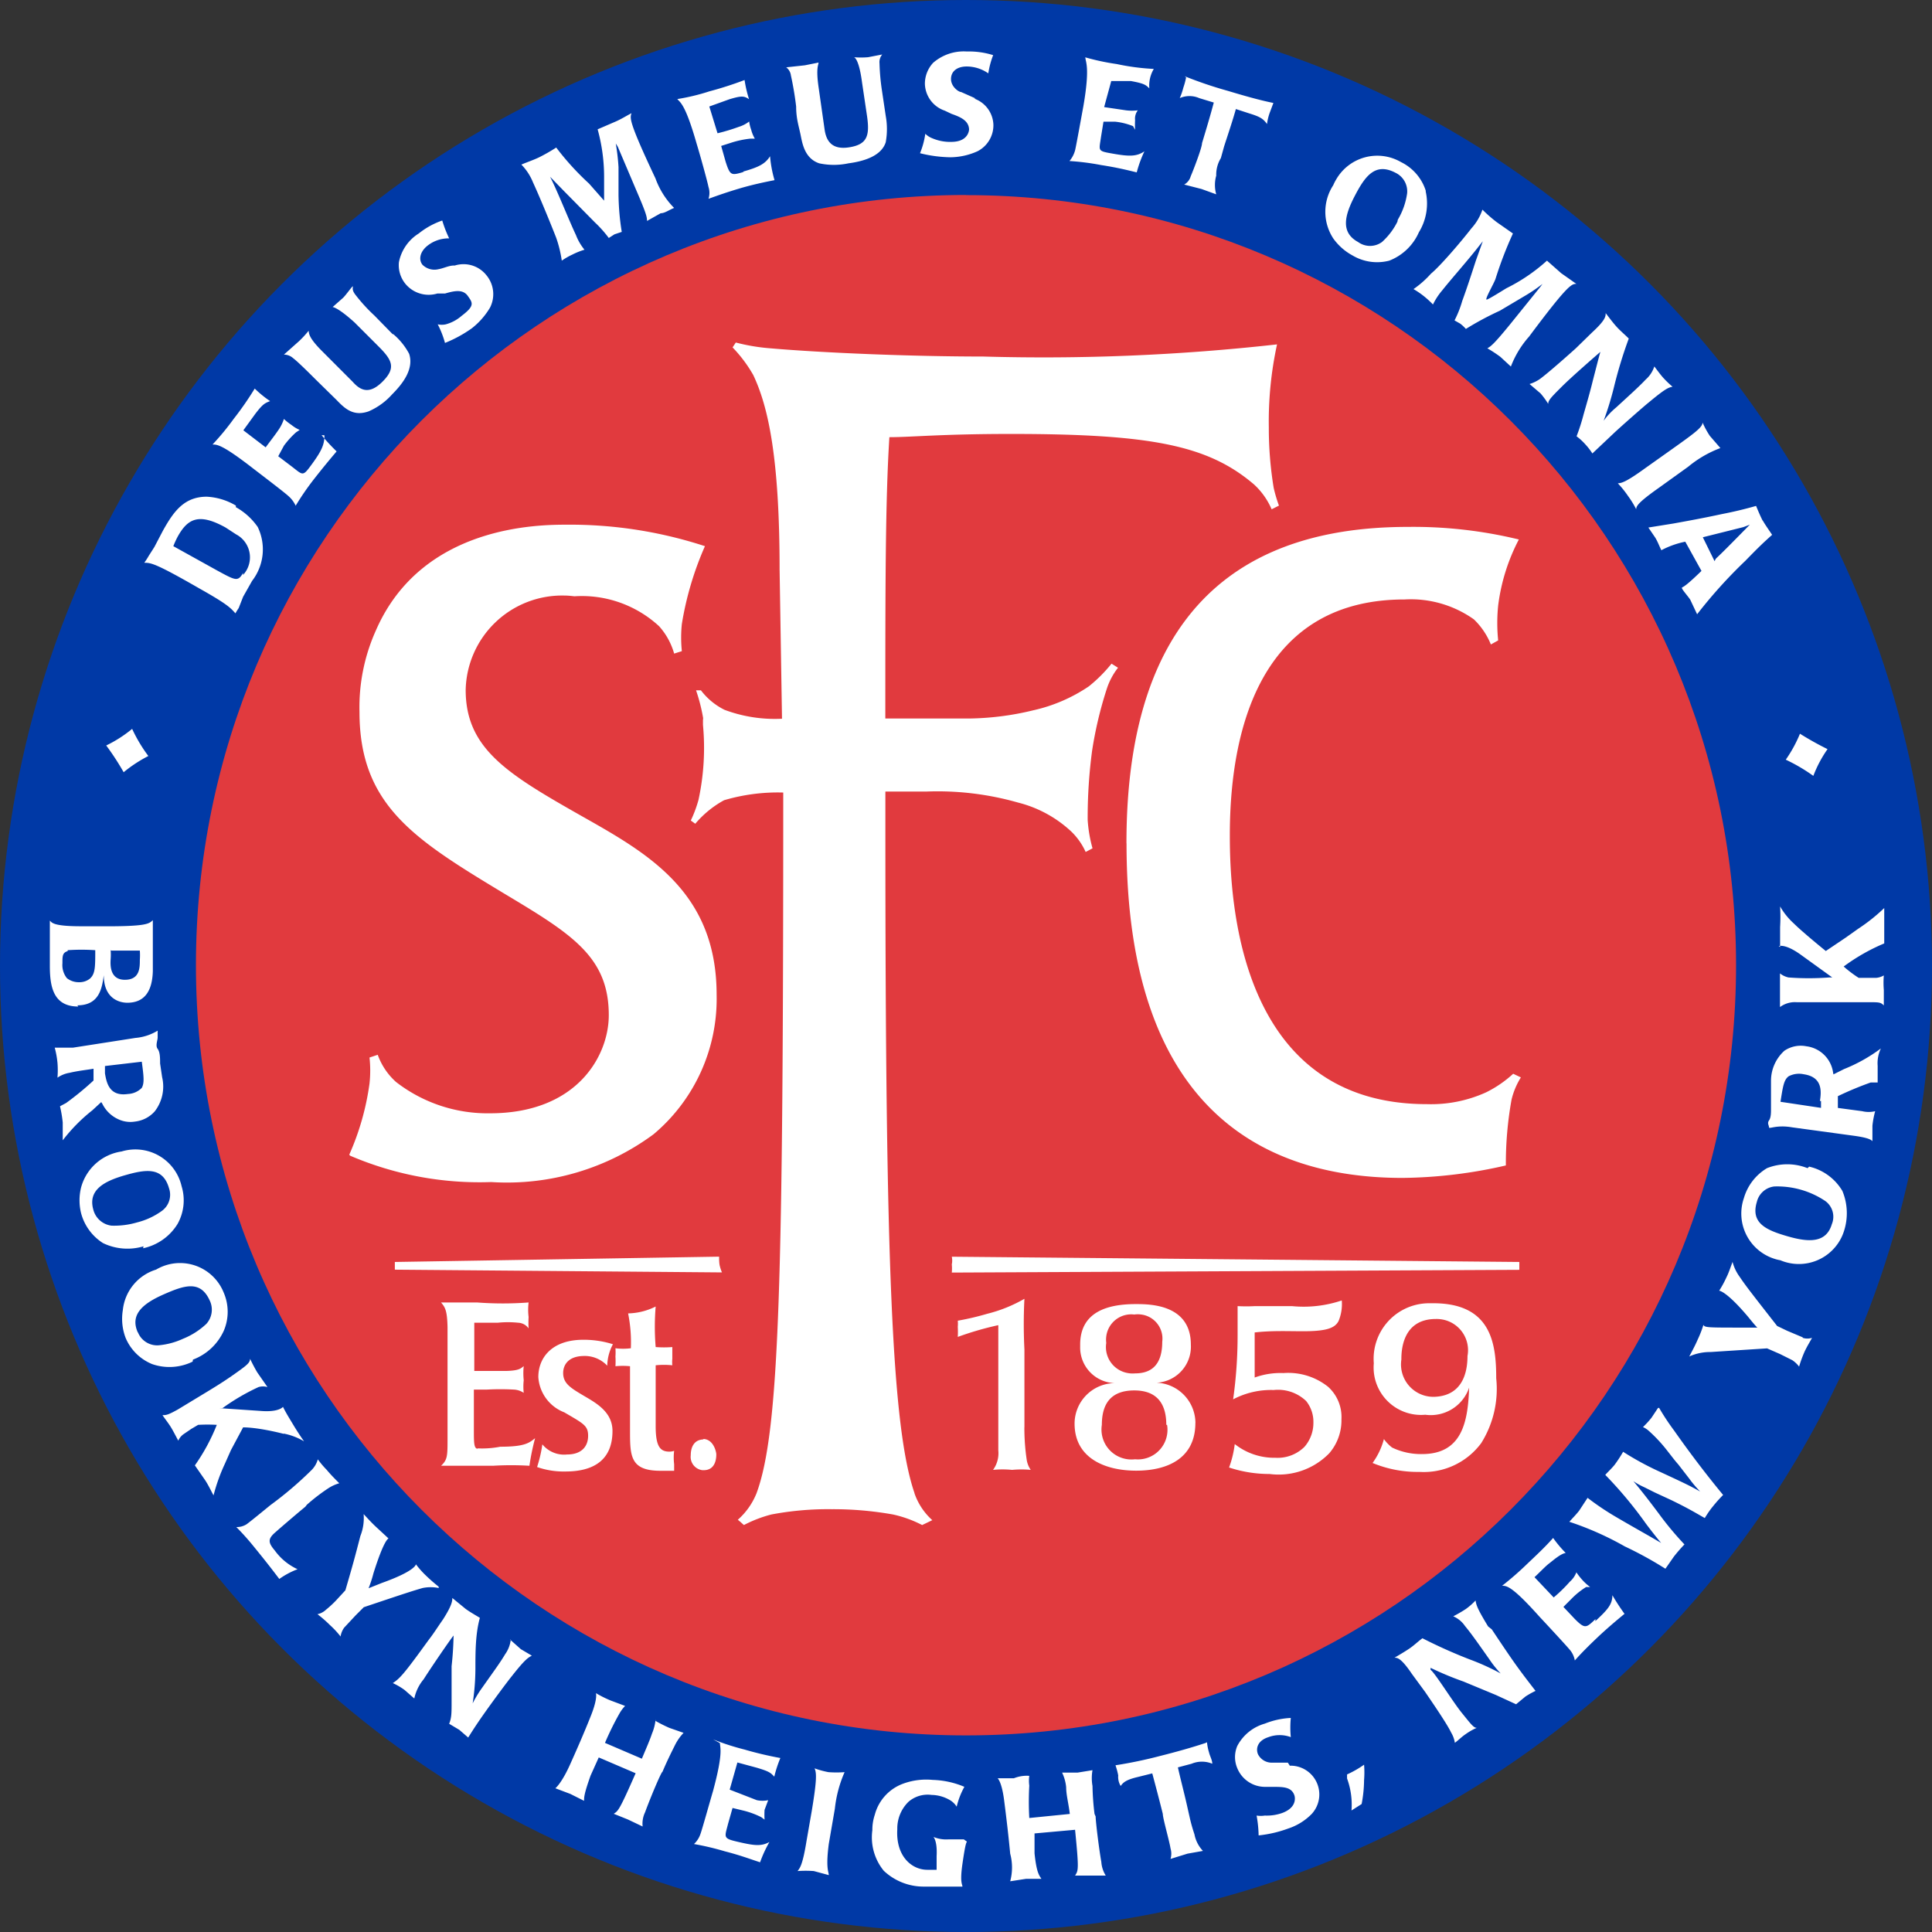 <svg id="Layer_1" data-name="Layer 1" xmlns="http://www.w3.org/2000/svg" viewBox="0 0 705 705"><rect x="0" y="0" width="705" height="705" fill="#333333" stroke="none"/><defs><style>.cls-1{fill:#0039a6;}.cls-2{fill:#e13a3e;}.cls-3{fill:#fff;}</style></defs><title>st-francis-college-logo</title><circle class="cls-1" cx="352.5" cy="352.5" r="352.5"/><path class="cls-2" d="M375,93.65c-155.22,0-281,125.83-281,281S219.78,655.76,375,655.76s281-125.83,281-281.06-125.83-281-281-281Z" transform="translate(-22.5 -22.5)"/><path class="cls-3" d="M228,523.51c0,3.7,2.52,5.33,7,8S246,537.42,246,544.67c0,10.2-6.36,14.79-17.16,14.79a29.37,29.37,0,0,1-10.35-1.63,49,49,0,0,0,1.92-8.28,10.23,10.23,0,0,0,9,3.7c5.48,0,7.7-3.11,7.7-6.81s-1.63-4.44-8.73-8.58A14.79,14.79,0,0,1,218.94,525c0-7,4.88-13.61,16.42-13.61a35.32,35.32,0,0,1,10.8,1.63,17.35,17.35,0,0,0-2.07,7.84,11.27,11.27,0,0,0-8.73-3.55C229.59,517.45,228,520.85,228,523.51Zm38.76,28.7c-3.4,0-5-1.92-5-9.32V520.7a29.32,29.32,0,0,1,6.07,0,11.63,11.63,0,0,1,0-2.36v-4.29a38.44,38.44,0,0,1-6.07,0,89.07,89.07,0,0,1,0-14.79,23.59,23.59,0,0,1-10.06,2.51,52.71,52.71,0,0,1,1,12.72,23,23,0,0,1-5.62,0,20.89,20.89,0,0,1,0,3,30,30,0,0,1,0,3.55,27.81,27.81,0,0,1,5.32,0v23.37c0,9.32,0,14.79,11.1,14.79h5V556.8a19.92,19.92,0,0,1,0-4.88A5.11,5.11,0,0,1,266.72,552.21ZM433.58,330.33c0,93.78,46.89,122,100.73,122A174.82,174.82,0,0,0,572,447.78a131,131,0,0,1,2.07-24,27.32,27.32,0,0,1,3.41-8.13l-2.81-1.33a41.9,41.9,0,0,1-9.92,6.8,48.62,48.62,0,0,1-21.59,4.29c-68.93,0-71.89-74.85-71.89-98.07,0-42,13.16-86.09,63.75-86.09a39.8,39.8,0,0,1,25.3,7.25,26.47,26.47,0,0,1,6.21,9.17l2.66-1.48a62.87,62.87,0,0,1,0-12.72,70.79,70.79,0,0,1,7.55-24.11,163.27,163.27,0,0,0-40.53-4.59c-79.73,0-102.66,52.66-102.66,115.38ZM196.9,551.18c-1.48,0-1.48-2.22-1.48-6.81V529.58H200a91.33,91.33,0,0,1,10.2,0,7.08,7.08,0,0,1,3.41,1.18,20.63,20.63,0,0,1,0-4.58,24.91,24.91,0,0,1,0-5.18c-1.19,1-1.93,1.63-6.36,1.77H195.57v-17.6h8.58a36.6,36.6,0,0,1,7.4,0,4.9,4.9,0,0,1,3.84,2.07,35.74,35.74,0,0,1,0-4.14,22.54,22.54,0,0,1,0-5.32,125.24,125.24,0,0,1-18.78,0H183.44c1.48,1.77,2.22,2.81,2.37,9v40.53c0,6.51,0,7.84-2.37,10.06h18.93a109.62,109.62,0,0,1,13.32,0,86.28,86.28,0,0,1,2.07-10.06c-2.22,1.78-3.85,3.11-12.72,3.11a34.57,34.57,0,0,1-8.43.59Zm82.39-3.41c-3.4,0-4.73,2.67-4.73,5.77a4.88,4.88,0,0,0,4.25,5.44l.48,0c4.59,0,4.59-4.89,4.59-5.77s-1-5.62-4.88-5.62Zm-129-103.54a119.62,119.62,0,0,0,51.47,9.61A90,90,0,0,0,261,436.39,64.53,64.53,0,0,0,284,385.5c0-37-24.41-51.18-48.23-64.64-27.66-15.68-43.34-24.85-43.34-46.6a35.21,35.21,0,0,1,35.95-34.44c1.24,0,2.47.12,3.7.27A41.58,41.58,0,0,1,263,251,25.13,25.13,0,0,1,268.5,261l2.81-.89a48.27,48.27,0,0,1,0-9.91,116.47,116.47,0,0,1,8.43-28.4,158.46,158.46,0,0,0-50.15-7.84c-10.2,0-53.25,0-70,38.76a68.29,68.29,0,0,0-5.91,29.58c0,34.17,20.26,46.6,52.81,66.27,24.7,14.79,38.16,23.08,38.16,44.38,0,14.79-11.54,35.8-43.34,35.8A54.51,54.51,0,0,1,167,417.31h0a24.34,24.34,0,0,1-6.66-9.91l-3,1a44.09,44.09,0,0,1,0,9.47,95.57,95.57,0,0,1-7.4,26Zm308.41,97.48c0,13-10.2,17.45-21.59,17.45s-22.49-4.58-22.49-17.16a14.8,14.8,0,0,1,14.8-14.79,13,13,0,0,1-12.76-13.27q0-.39,0-.78c0-12,10.06-14.79,20.27-14.79,5,0,20.12,0,20.12,14.79a13.17,13.17,0,0,1-12.4,13.89h-.32A14.79,14.79,0,0,1,458.72,541.71Zm-22-18.05c6.22,0,9.91-3.4,9.91-11.54a8.86,8.86,0,0,0-7.65-9.94,9.07,9.07,0,0,0-2.55,0,9.18,9.18,0,0,0-10.23,8,9.48,9.48,0,0,0,0,2.38,9.61,9.61,0,0,0,8,11A9.4,9.4,0,0,0,436.68,523.66Zm11.39,18.79c0-7.55-3.25-12.57-11.68-12.57s-11.84,4.73-11.84,12.57A10.93,10.93,0,0,0,436.68,555a10.79,10.79,0,0,0,11.79-9.7,10.61,10.61,0,0,0-.1-2.87ZM284.92,481.06,166.58,483v2.81l119.37,1a14.8,14.8,0,0,1-.89-2.81A17.22,17.22,0,0,1,284.92,481.06Zm213.15,27.22c8.58,0,11.54-1.18,12.87-3.7a16.08,16.08,0,0,0,1.18-7.54,43.5,43.5,0,0,1-18.19,2.07H480.47a56.22,56.22,0,0,1-6.36,0v10.5a166.7,166.7,0,0,1-1.63,23.52,29.61,29.61,0,0,1,14.79-3.4,14.82,14.82,0,0,1,11.84,4,12.13,12.13,0,0,1,2.66,7.84,13.32,13.32,0,0,1-3.25,8.88,13.9,13.9,0,0,1-10.65,4,23.21,23.21,0,0,1-14.8-5A37.83,37.83,0,0,1,471,558a46.77,46.77,0,0,0,14.79,2.37,25.75,25.75,0,0,0,21.75-7.55A18.33,18.33,0,0,0,512,540.38a14.84,14.84,0,0,0-4.88-11.84,23.3,23.3,0,0,0-16.28-5,27.61,27.61,0,0,0-10.5,1.63V508.72C486.68,508,492.3,508.28,498.07,508.28ZM369.82,483.87a16.26,16.26,0,0,1,0,3l207.09-1V483l-207.09-1.92A6.82,6.82,0,0,1,369.82,483.87Zm198.66,41.57A37.26,37.26,0,0,1,563,549.11a26.07,26.07,0,0,1-22.48,10.5,42.92,42.92,0,0,1-17.16-3.26,26.43,26.43,0,0,0,4.14-8.72,14.76,14.76,0,0,0,3,3.1,24.33,24.33,0,0,0,10.94,2.37c14.8,0,16.72-12.13,17.16-24.26a14.78,14.78,0,0,1-16,9.91,17.31,17.31,0,0,1-18.79-15.69,17.83,17.83,0,0,1,0-3.1,20.27,20.27,0,0,1,18.57-21.83,19.05,19.05,0,0,1,2.14-.06C566.56,497.63,568.48,512.42,568.48,525.44ZM558,517.3A11.38,11.38,0,0,0,548.86,504a11.57,11.57,0,0,0-2.42-.19c-12.57,0-12.57,12.28-12.57,14.79a11.83,11.83,0,0,0,12,13.61C558,531.8,558,520,558,516.86Zm-161.68,26V514.93a178.18,178.18,0,0,1,0-18.49,52.69,52.69,0,0,1-13.61,5.48A99.21,99.21,0,0,1,372,504.43a11.76,11.76,0,0,1,0,2.22,32.62,32.62,0,0,1,0,3.7,115.23,115.23,0,0,1,14.79-4.29v45.71a10.34,10.34,0,0,1-1.92,7.1,35.09,35.09,0,0,1,6.95,0,36.89,36.89,0,0,1,6.81,0,8.78,8.78,0,0,1-1.48-3.7A79.45,79.45,0,0,1,396.3,543.34Zm-40.09,24.11c-8.28-24-10.65-83.58-10.65-241.26v-14.8h14.8a107,107,0,0,1,33.57,4,44.25,44.25,0,0,1,19.38,10.5,24.05,24.05,0,0,1,5.33,7.54l2.51-1.33a49.82,49.82,0,0,1-1.77-10.35,184.57,184.57,0,0,1,1.62-25.3A143.49,143.49,0,0,1,426.33,274a25.12,25.12,0,0,1,4.14-7.84l-2.37-1.48a53.14,53.14,0,0,1-8.28,8.28,59,59,0,0,1-20.26,8.73,103.56,103.56,0,0,1-23.38,3H345.56c0-47.63,0-79.29,1.48-102.66,8,0,19.08-1.18,44.38-1.18,51.18,0,72,4.14,88.75,18.49a26.61,26.61,0,0,1,6.36,9L489.2,207a51.15,51.15,0,0,1-1.93-6.51,134.45,134.45,0,0,1-1.77-22,132.57,132.57,0,0,1,3-30.32,766.88,766.88,0,0,1-107.25,4.43c-26.18,0-58.28-1.33-77.66-3h0A71.38,71.38,0,0,1,291,147.49l-1.18,1.78a50.09,50.09,0,0,1,7.54,10.06c5.33,11.24,9.62,29.58,9.62,71l.88,54.44a52.37,52.37,0,0,1-21-3.26,24.47,24.47,0,0,1-8.58-7.1h-1.78a65.78,65.78,0,0,1,2.52,9.77,2.24,2.24,0,0,1,0,1V287a89.79,89.79,0,0,1-1.63,27.36,45.39,45.39,0,0,1-2.81,7.55l1.63,1.18a37,37,0,0,1,10.5-8.58,69.2,69.2,0,0,1,21.6-2.81c0,178.54-1.33,233-9.77,255.76h0a25.61,25.61,0,0,1-6.8,9.61l.89.74h0l1.33,1.19A46.44,46.44,0,0,1,304,575.14a110.83,110.83,0,0,1,22-1.92,123.8,123.8,0,0,1,22.33,1.92A42.81,42.81,0,0,1,359,579l3.7-1.78A23.51,23.51,0,0,1,356.21,567.45Z" transform="translate(-22.5 -22.5)"/><path class="cls-3" d="M134.48,571.59a67.75,67.75,0,0,1,7.69-5.92,14.73,14.73,0,0,1,4.14-1.92c-1.63-1.63-3.11-3.11-4.58-4.88a34.2,34.2,0,0,1-3.26-3.85,8.91,8.91,0,0,1-2.51,4.14,131.9,131.9,0,0,1-14.8,12.58c-1.62,1.33-7.39,6.06-8.72,7a6.73,6.73,0,0,1-3.7,1,91.22,91.22,0,0,1,6.36,7.1c4.59,5.62,6.51,8.13,9.32,11.83a29.38,29.38,0,0,1,6.66-3.55,21.11,21.11,0,0,1-8.29-6.81c-2.37-2.81-2.66-4.14,0-6.5s8.73-7.55,11.1-9.47M74.72,478a19.52,19.52,0,0,0,12.57-8.87,17.63,17.63,0,0,0,1.48-13.76,17.31,17.31,0,0,0-20.72-13c-.39.09-.79.19-1.17.31a18,18,0,0,0-14.8,13.17,19.54,19.54,0,0,0,0,9.31,18.55,18.55,0,0,0,8,10.95,20.52,20.52,0,0,0,14.79,1.18m-11.68-7.54a7.85,7.85,0,0,1-6.66-5.92c-1.92-6.95,3.7-10.2,11.39-12.42s14-3.26,16.27,4.73a7.25,7.25,0,0,1-2.51,8.14,26.22,26.22,0,0,1-9.17,4.29,29.69,29.69,0,0,1-9.32,1.18m62.87,75.88a23.13,23.13,0,0,1,7.39,2.82c-1.48-2.08-2.81-4.15-4.14-6.37s-2.37-3.84-3.55-6.21c0,0-1.48,2.07-8.28,1.48l-14.8-1h1a78.48,78.48,0,0,1,13.16-7.7,5.83,5.83,0,0,1,3.26,0l-3.7-5.32c-1.33-2.22-2.22-4.14-2.66-5,0,1.33-1,2.22-4.29,4.58s-5.92,4.15-11.54,7.55l-10.5,6.36c-3.7,2.07-4.29,2.07-5.62,2.07,1,1.48,2.22,3,3.1,4.44s1.78,3.25,2.67,4.88a5.62,5.62,0,0,1,1.92-2.37l2.81-1.92,2.51-1.48a59.51,59.51,0,0,1,6.81,0,70.88,70.88,0,0,1-8,14.79l3.7,5.33c1.18,1.77,2.07,3.7,3.11,5.62a66.41,66.41,0,0,1,4.14-11.54l2.22-5,4.43-8.28c4.89,0,12,1.63,14.8,2.36M92.91,518.63a20.08,20.08,0,0,0,11.24-10.5,17.58,17.58,0,0,0,0-13.9,17.16,17.16,0,0,0-22.27-9.63,18.21,18.21,0,0,0-2.43,1.19,17.32,17.32,0,0,0-12.13,14.8,19.51,19.51,0,0,0,1,10.06A17.75,17.75,0,0,0,78,520.26a19.23,19.23,0,0,0,14.79-.89m-20-10.65c-3-6.65,2.07-10.65,9.47-13.9S95.57,489.49,99,497a7.71,7.71,0,0,1-1.19,8.58,27.35,27.35,0,0,1-8.58,5.47,26.88,26.88,0,0,1-9,2.37,7.57,7.57,0,0,1-7.4-4.74m-13-83.43a12.07,12.07,0,0,0,6.06,5.77,10.37,10.37,0,0,0,5.92.74A11.24,11.24,0,0,0,79,428a14.8,14.8,0,0,0,2.66-12.43l-.74-5c0-1.92,0-4.14-.89-5.32s0-3.11,0-4.15v-2.51a18.53,18.53,0,0,1-8.13,2.66l-22.78,3.55H42.47a32.71,32.71,0,0,1,1,5.48,33.3,33.3,0,0,1,0,5.47,10.79,10.79,0,0,1,4.43-1.78c3.11-.74,5.92-1,8.73-1.48v4.29A108,108,0,0,1,46.61,425l-2.22,1.18a45.84,45.84,0,0,1,1,5.92v6.51a61.85,61.85,0,0,1,10.8-10.95l3.25-3m14.79-14.79c.74,5.47,1,7.84,0,9.61a7.5,7.5,0,0,1-5,2.22c-6.8,1-7.84-4-8.43-7.54v-2.66l13.91-1.63m607.37,38.9a20,20,0,0,0-14.79,0,18.82,18.82,0,0,0-8.44,10.95,17.31,17.31,0,0,0,10.78,22,16.08,16.08,0,0,0,2.54.66,17.3,17.3,0,0,0,22.68-9.19,21.14,21.14,0,0,0-.05-16.1,19.08,19.08,0,0,0-12.13-8.88m8.28,21c-2.07,6.95-8.43,6.65-16.12,4.43s-13.61-4.73-11.24-12.57a7.4,7.4,0,0,1,6.36-5.62,31.5,31.5,0,0,1,18.64,5.33,7.09,7.09,0,0,1,2.36,8.43M671.59,367.75s2.21-1,7.84,3l11.68,8.43h-1.18a98.67,98.67,0,0,1-14.79,0,7.53,7.53,0,0,1-3.11-1.48v12.28a9.15,9.15,0,0,1,6.06-1.77H704c4.29,0,4.73,0,5.92,1.18v-5.62a31.62,31.62,0,0,1,0-5.33,6.86,6.86,0,0,1-2.81.89h-6.36a45,45,0,0,1-5.48-4.14,70.81,70.81,0,0,1,14.8-8.43V353.85a65.43,65.43,0,0,1-9.47,7.54L696,364.65l-7.25,4.88c-3.84-3.11-9.31-7.7-11.68-10.06a25.31,25.31,0,0,1-5-6.21,63.22,63.22,0,0,1,0,7.54v7.25m17.31-72.19a112.31,112.31,0,0,1-10.06-5.62,48.91,48.91,0,0,1-5.18,9.47,64.2,64.2,0,0,1,10.06,5.91,44.35,44.35,0,0,1,5.18-9.76M50.75,389.35c8.14,0,9-6.51,9.62-11,0,8.73,5.92,10.06,8.58,10.06q9,0,9.32-11.54V358.28c-1.48,1.34-2.07,2.37-20.27,2.22H52.08c-10.2,0-10.65-1.33-11.39-2.07V375c0,7.69,1.34,14.79,10.36,14.79m12.13-20.41H73.53a24.11,24.11,0,0,1,0,3.4c0,2.81,0,7.25-5.47,7.25s-5.33-5.33-5.18-7.54a21.44,21.44,0,0,0,0-3.26m-15.68,0a73.42,73.42,0,0,1,10.06,0c0,6.21,0,8.58-1.92,10.36a6.15,6.15,0,0,1-4,1.33,7,7,0,0,1-4.43-1.48A7.68,7.68,0,0,1,45.28,374c0-2.66,0-3.84,1.92-4.43M691.41,413.9a11.25,11.25,0,0,0-9.77-9.61,10.63,10.63,0,0,0-8,1.63,14.78,14.78,0,0,0-4.89,10.94v10.36c0,1.33,0,3.1-.73,4.14s0,1.77,0,2.51,2.66-1,8.43,0L699.39,437c5.18.74,5.92,1.48,6.37,1.92v-5.62a33.11,33.11,0,0,1,1-5.32,10,10,0,0,1-4.73,0l-8.88-1.19v-4.29a120.81,120.81,0,0,1,12-5h2.52v-6.06a12.5,12.5,0,0,1,1.18-6.36,58.94,58.94,0,0,1-13.46,7.54l-3.85,1.93M687,424.26v2.51l-14.79-2.22c.88-5.47,1.18-8,3-9.32a8.15,8.15,0,0,1,5.47-.73c6.8,1,6.51,6.06,5.92,9.76M76.64,298.38a54.91,54.91,0,0,1-5.92-9.91,47,47,0,0,1-9.46,6.06,94.91,94.91,0,0,1,6.36,9.76,49.88,49.88,0,0,1,9-5.91M208.88,620.85a11.43,11.43,0,0,1-2.07,5.32c-1.77,3-3.84,5.77-8.43,12.28a41.17,41.17,0,0,0-3.4,5.62,86.1,86.1,0,0,0,1-12.42c0-6.22,0-13,1.63-18.79-1.63-1-3.55-2.07-5.18-3.25l-4.88-4c0,1,0,2.52-3.4,7.84-1.78,2.52-3.25,4.88-4.73,6.81S171.61,631.2,168.94,634a14.64,14.64,0,0,1-3.1,2.67,24.93,24.93,0,0,1,4.29,2.51l3.55,3.11a16.15,16.15,0,0,1,3.4-7c3.11-4.88,9.91-14.79,10.95-16v-1.78a119.17,119.17,0,0,1-.74,13v12.87c0,4.29,0,5.92-.89,8.14l3.7,2.21,3.25,2.81c2.22-3.55,3.7-5.76,6.21-9.31s7.84-10.8,9.77-13.17c4.88-6.21,5.91-6.66,7.24-7.4l-4-2.36-4-3.55M514.05,670v1.48a27.65,27.65,0,0,1,1.62,11.68l3.7-2.36a48.32,48.32,0,0,0,.89-8.73,35.15,35.15,0,0,0,0-5.62,37.05,37.05,0,0,1-6.21,3.55m-21.6-4.29h-5.92a5.62,5.62,0,0,1-5-3.11c-.88-2.22,0-5,3.85-6.21a11.64,11.64,0,0,1,8.14,0,36.68,36.68,0,0,1,0-7,29.34,29.34,0,0,0-9.47,2.07A16.41,16.41,0,0,0,474,659.6a10.37,10.37,0,0,0,0,8.14,10.94,10.94,0,0,0,10.21,6.8H487c3.7,0,6.8,0,7.84,3.11,0,0,1.48,4.14-4.29,6.36a16.79,16.79,0,0,1-6.51,1,9.19,9.19,0,0,1-3,0,44,44,0,0,1,.74,7.24,44.05,44.05,0,0,0,10.8-2.51,21.29,21.29,0,0,0,8.58-5.33,10.5,10.5,0,0,0-8-17.6m-30.77-8.28c-4.88,1.63-10.65,3.25-16.56,4.73a161.67,161.67,0,0,1-16.28,3.4,26.78,26.78,0,0,1,1,3.7,6.38,6.38,0,0,0,.89,3.85c.88-1.19,1.77-2.22,6.21-3.26l5.32-1.33c1.34,5,2.67,10.06,3.85,14.79,0,1.63,2.37,9.77,2.81,12.58a6.61,6.61,0,0,1,0,3.84l6.21-1.92,5.62-1a12.14,12.14,0,0,1-3.1-6.07,61.22,61.22,0,0,1-1.78-6.36l-1-4.44c-1-4.44-2.22-9-3.26-13.61l5-1.33a9.79,9.79,0,0,1,7.55,0c0-1.33-.89-2.81-1.19-4.14a18.52,18.52,0,0,1-.74-3.7M565.52,616c-4.14-6.81-4.29-7.84-4.58-9.47a24.42,24.42,0,0,1-3.55,3.11,47.6,47.6,0,0,1-4.59,2.66,9.9,9.9,0,0,1,4.29,3.55c2.22,2.66,4.29,5.62,8.88,12.13a38.85,38.85,0,0,0,4.14,5.18A86.5,86.5,0,0,0,558.72,628a184.37,184.37,0,0,1-17.16-7.69c-1.63,1.18-3.11,2.66-4.88,3.84s-3.55,2.22-5.33,3.26c1,0,2.37,0,6.36,5.91l4.89,6.66c1.18,1.77,7.69,11.09,9.46,14.79a10.22,10.22,0,0,1,1.33,3.7c1.34-1,2.52-2.22,3.85-3.11a22,22,0,0,1,4.14-2.36c-1.18,0-2.22-1.48-5.47-5.48s-9.91-14.79-11.39-15.68v-.74h0a116.22,116.22,0,0,0,12,5L568.33,641l7.4,3.4,3.4-2.81a29.14,29.14,0,0,1,3.7-2.07c-2.51-3.26-4.14-5.33-6.8-9s-7.4-10.8-9.17-13.46m60.64-80.76-2.36,3.55a33.34,33.34,0,0,1-3.11,3.4,8,8,0,0,1,2.07,1.33,54.41,54.41,0,0,1,7.1,7.69c1.19,1.48,2.37,3.11,3.7,4.59l4,5.17a42.13,42.13,0,0,0,4,4.74c-3.7-2.07-4.88-2.66-14.79-7.25a107.22,107.22,0,0,1-13.32-7.25,49.47,49.47,0,0,1-3.1,4.74c-1.19,1.47-2.81,2.95-3.41,3.69a149.42,149.42,0,0,1,14.8,17.75c2.66,3.55,5.17,6.66,5.62,7.1L624,582.83s-11.24-6.36-14.05-8.13a98.24,98.24,0,0,1-8.13-5.63l-3.11,4.74c-1.18,1.48-2.37,2.66-3.55,4a112,112,0,0,1,20.26,9,136.23,136.23,0,0,1,14.8,8.13l3.1-4.44a57.89,57.89,0,0,1,3.85-4.43,115.75,115.75,0,0,1-9.47-11.39c-3-4-6.06-8-9.17-11.69a25.51,25.51,0,0,0,4,2.22l3.85,1.92,6.07,2.81c5.76,2.81,8,4.14,12.13,6.51,1-1.63,1.92-3,3-4.29a50.13,50.13,0,0,1,3.7-4.14c-6.36-7.69-12.28-15.53-17.9-23.52a85.84,85.84,0,0,1-5.47-8.28M604.72,613.3c-3.4,3.26-3.84,3.7-7.54,0L593,608.87l3.1-3.11a28.28,28.28,0,0,1,5.18-4.14h1.48a19.34,19.34,0,0,1-2.66-2.37,26,26,0,0,1-2.37-3,8.52,8.52,0,0,1-2.37,3.4,54.58,54.58,0,0,1-5.91,5.77l-7-7.39c2.21-2.07,4-4,5.32-5s4.14-3.55,6.07-3.85a42.08,42.08,0,0,1-4.59-5.47c-3,3.4-6.36,6.51-9.62,9.61a113.8,113.8,0,0,1-9,7.84c1.63,0,3.55,0,13.61,11.25,2.81,3,9.62,10.35,11,12a8.14,8.14,0,0,1,1.92,4c2.51-2.81,4.88-5.18,8.14-8.28s7.1-6.36,10-8.73a80,80,0,0,1-4.43-6.8c0,3.4-1.78,5.32-6.22,9.46M680.31,510.5l-5.62-2.37-3.7-1.77c-10.65-13.61-11.53-14.8-13.75-18.05a16.22,16.22,0,0,1-2.52-5.33c-.74,1.93-1.33,3.85-2.22,5.62a39.87,39.87,0,0,1-2.66,4.89s2.51,0,10.5,9.46c1.33,1.63,2.52,3.11,3.41,4H658c-12.28,0-13.46,0-13.91-1a39.69,39.69,0,0,1-2.07,5.33c-.89,2.07-1.92,4-3.11,6.21a18.6,18.6,0,0,1,7.84-1.63l20.57-1.33,4.73,2.07,4.44,2.22a9.76,9.76,0,0,1,2.51,2.37,46.08,46.08,0,0,1,2.07-5.62c1-2.07,1.78-3.26,2.66-4.88a5.64,5.64,0,0,1-3.4,0M285.21,658.57c0,1.63,1.33,3.25-2.51,17.45-1.19,4-3.85,13.61-4.59,15.68a8.86,8.86,0,0,1-2.37,3.7A101,101,0,0,1,287,698.06c5.76,1.48,9.17,2.81,12.86,4a44.66,44.66,0,0,1,3.41-7.4c-3,1.63-5.48,1.33-11.24,0s-5.18-1.48-3.85-6.66l1.63-5.76,4.14,1a30.82,30.82,0,0,1,6.36,2.37l1.18.89a30,30,0,0,1,0-3.55l1.33-3.55a10.31,10.31,0,0,1-4.14,0l-9.91-3.85,2.81-9.91,7.1,1.92c4.44,1.33,5,1.78,6.36,3.26a45.14,45.14,0,0,1,2.22-6.81,129,129,0,0,1-13.16-3.11,89,89,0,0,1-11.39-3.69m139.19,27.21a94,94,0,0,1-.74-10.2,16.45,16.45,0,0,1,0-5.77l-5.47.89h-5.62a15.87,15.87,0,0,1,1.48,5.32c0,2.81.88,5.92,1.33,9.76l-14.79,1.48a106.1,106.1,0,0,1,0-11.83,13.19,13.19,0,0,1,0-3.55,12.48,12.48,0,0,0-5.63.89h-5.91s1.48,1.18,2.36,8,1.63,13.31,2.22,19.52a19.5,19.5,0,0,1,0,10.06l5.77-.89h5.62c-.74-1.18-1.77-2.07-2.51-9.32v-7.25l14.79-1.33c1.48,14.8,1.18,14.8,0,16.72H426a10.75,10.75,0,0,1-1.62-5c-.89-5-2.07-14.79-2.07-16.57M182.55,601.47c-1.59-1.25-3.12-2.59-4.58-4a33.06,33.06,0,0,1-3.7-4.15s0,2.37-12.43,6.81L157,602.06a45.35,45.35,0,0,0,1.78-5.47c3.69-11.69,5.17-12.43,5.47-12.72L160.07,580c-1.63-1.48-3.26-3.25-4.88-5a17.6,17.6,0,0,1-1.19,8c-2.07,8-2.66,10.21-5.47,19.82L145,606.65a39.08,39.08,0,0,1-3.55,3.25,6.37,6.37,0,0,1-3.11,1.63,45.88,45.88,0,0,1,4.59,4,32.79,32.79,0,0,1,3.85,4.14,7.2,7.2,0,0,1,1.33-3.25l4.14-4.44,3-3c16.27-5.47,17.75-5.91,21.45-7a14.7,14.7,0,0,1,5.91,0m79.14,47.78a17.61,17.61,0,0,1-1.33,5.33c-.89,2.66-2.22,5.62-3.7,9.17l-13.46-5.77a105.06,105.06,0,0,1,5.33-10.8A13.86,13.86,0,0,1,250.6,645L245.27,643a40.68,40.68,0,0,1-5.32-2.67s.74,1.78-1.78,8.14-5.18,12.42-7.69,18-4.59,8-5.33,8.58l5.48,2.07,5,2.51c0-1.33,0-2.51,2.36-9.17l3-6.66,13.46,5.77c-5.91,13.46-6.36,13.76-8,14.79l5.17,2.08L257,689a9.55,9.55,0,0,1,.89-5.18c1.77-4.88,5.91-14.79,6.36-14.79,1.62-3.85,3.1-6.8,4.43-9.47a18.31,18.31,0,0,1,3.26-4.73L266.72,653a52.46,52.46,0,0,1-5-2.52m58,17.31c.88,1.63.74,5-1,15.53l-1.92,11c-1.48,9.17-2.52,9.91-3.26,10.94a41.77,41.77,0,0,1,5.92,0l5.47,1.48c0-1.18-1.18-2.36,0-11.39l2.22-12.87a44.62,44.62,0,0,1,3.55-13.31,38.87,38.87,0,0,1-5.91,0,35.41,35.41,0,0,1-5.33-1.48m54.73,26h-5.47a12.13,12.13,0,0,1-5.62-.89s1.48,1.33,1.18,7v5h-3.4c-5.62,0-11.54-4.88-10.95-14.79A13.6,13.6,0,0,1,354,680a10.65,10.65,0,0,1,8.43-2.52,13.67,13.67,0,0,1,6.51,1.78,7.28,7.28,0,0,1,2.66,2.51,28.32,28.32,0,0,1,2.81-7.25A32,32,0,0,0,362.87,672a24.51,24.51,0,0,0-11.09,1.48,16.54,16.54,0,0,0-10.06,11.24,17,17,0,0,0-.89,5.62A19.26,19.26,0,0,0,345,705.16a21.17,21.17,0,0,0,14.79,5.77h13.91c0-.88-1-1.33,0-8.28s1.33-7.55,1.63-8.14" transform="translate(-22.5 -22.5)"/><path class="cls-3" d="M253,63.77c-1.92,1-3.84,2.22-5.91,3.11l-6.51,2.81a65.15,65.15,0,0,1,2.36,17.9v8.13l-5.47-6.21a99,99,0,0,1-12-13.17,65.84,65.84,0,0,1-6.21,3.55c-2.07,1-4.44,1.78-6.51,2.67A19.73,19.73,0,0,1,217,89.07c2.81,6.06,7.1,16.71,8.43,20.11a44.55,44.55,0,0,1,2.07,8.43,25.76,25.76,0,0,1,3.85-2.21,27.33,27.33,0,0,1,4.43-1.78,19.17,19.17,0,0,1-3.1-5.32c-2.37-5-5.77-13.61-8.58-19.53L223.23,87l5.18,5.33,11.24,11.39a42.6,42.6,0,0,1,5,5.62l2.07-1.33,2.66-.89a92,92,0,0,1-1.18-13.46V83.44a80,80,0,0,0-1-8.58l.74,1.19,6.66,15.68c3.7,8.58,4,9.91,4,11.39l5-2.81c1.48,0,3-1.19,4.89-1.93a29.59,29.59,0,0,1-6.81-10.79c-9.91-21-9.32-22-8.73-23.82m41,21.45c-4.59,1.33-5,1.48-6.66-3.7l-1.63-5.77,4.15-1.33a35.14,35.14,0,0,1,6.51-1.33h1.62a12.78,12.78,0,0,1-1.33-3.25,15.09,15.09,0,0,1-.74-3,11.45,11.45,0,0,1-3.7,1.92,70.8,70.8,0,0,1-7.84,2.37l-3-9.77,7.4-2.66c4.44-1.33,5.33-1.18,7.1,0a44.68,44.68,0,0,1-1.63-7,131.17,131.17,0,0,1-12.87,4.14,76.7,76.7,0,0,1-11.68,2.81c1.18,1.33,3,2.07,7.1,16.42,1.18,3.85,3.85,13.46,4.29,15.68a7,7,0,0,1,0,4.29c3.7-1.33,6.66-2.37,11.09-3.7s9.17-2.36,13-3.1a43.21,43.21,0,0,1-1.63-8.73c-1.77,2.81-4.14,4-9.91,5.62m50.74-29.59a80.19,80.19,0,0,1-.89-9.91,4.28,4.28,0,0,1,1-3.25l-5.18,1a32,32,0,0,1-5.18,0s1.78,0,3,9.31L338.91,65c1,7.1,0,10.21-6.51,11.25s-8.43-2.52-9-6.51l-2.21-15.53c-1-7,0-8,0-8.88l-5,1-6.81.74A4.27,4.27,0,0,1,311.1,50q1.25,5.66,1.92,11.39c0,4.44,1,7.25,1.63,10.36s1.48,8.58,6.8,10.35a25.49,25.49,0,0,0,10.65,0c5.62-.74,12-2.66,13.61-7.69a26.76,26.76,0,0,0,0-9.61ZM188.17,119.39c-1.92,0-3.69,1-5.62,1.33a6.18,6.18,0,0,1-5.91-1.63c-1.48-1.92-.89-4.88,2.07-7.1a12.46,12.46,0,0,1,7.69-2.51,44.69,44.69,0,0,1-2.52-6.51,28.58,28.58,0,0,0-8.58,4.73,16,16,0,0,0-7.24,10.51,10.8,10.8,0,0,0,2.36,7.84,11,11,0,0,0,11.69,3.55h2.81c3.4-1,6.51-1.63,8.28.88s2.67,3.55-2.22,7.25a14.63,14.63,0,0,1-5.76,3.11,6.72,6.72,0,0,1-3,0,33.68,33.68,0,0,1,2.66,6.8,47.12,47.12,0,0,0,9.76-5.32,27.18,27.18,0,0,0,6.66-7.55A10.8,10.8,0,0,0,200,122.94a10.65,10.65,0,0,0-11.54-3.55M108.59,207a23,23,0,0,0-10.65-3.25c-8.28,0-12.13,5.47-16,12.42l-3.1,5.92-2.07,3.25a25.78,25.78,0,0,1-1.63,2.52c2.37,0,3.85,0,20.27,9.46,10,5.62,11.24,7,13,9a21.28,21.28,0,0,1,1.19-1.93l1.62-4.14,3.26-5.77a18.79,18.79,0,0,0,2.07-19.67,23.73,23.73,0,0,0-8-7.25m2.66,24c-1.92,3.26-2.66,2.82-9.46-.88l-16-8.88c.48-1.21,1-2.39,1.63-3.55,3.7-6.65,7.84-8.58,17.45-3.25l3.85,2.51a9.47,9.47,0,0,1,3.93,12.8,9.61,9.61,0,0,1-1.42,2m54.88-87.57-6.95-7.1a60.88,60.88,0,0,1-6.66-7.24c-1.33-1.63-1.33-2.37-1.18-3.26s-2.22,2.66-3.55,4l-3.85,3.4s1.78,0,8,5.62l8.73,8.73c5,5,6.51,7.84,1.48,12.87s-8.28,3-10.95,0L140,150.6c-5-5-4.73-6.51-4.88-7.4a39.75,39.75,0,0,1-3.4,3.7l-5.62,5a5,5,0,0,1,3.4,1.33c1.63,1.19,6.51,6.07,8.28,7.84l7.55,7.4c3.1,3.25,6.21,6.06,11.68,4.14a24.57,24.57,0,0,0,8.58-6.21c4-4,8-9.32,6.21-14.79a24.34,24.34,0,0,0-6.06-7.4m-24.85,37.13c0,3.25-.89,5.47-4.44,10.35s-3.25,4.29-7.54,1l-4.88-3.7,2.07-3.84a31.63,31.63,0,0,1,4.43-4.89l1.33-.88a12.14,12.14,0,0,1-2.95-1.78,21.6,21.6,0,0,1-2.81-2.22,14.86,14.86,0,0,1-1.78,3.7c-1.48,2.22-3.25,4.44-4.88,6.66l-8.14-6.22,4.29-5.91c2.81-3.7,3.55-4,5.48-4.74a39.86,39.86,0,0,1-5.62-4.58,116,116,0,0,1-7.7,11.09,94,94,0,0,1-7.69,9.32c1.63,0,3.55,0,14.79,8.73,3.26,2.51,11.25,8.58,12.87,10.06a10.59,10.59,0,0,1,2.67,3.55,98.57,98.57,0,0,1,6.5-9.47c3.7-4.73,6.07-7.54,8.44-10.35a76.66,76.66,0,0,1-5.48-5.92M455.32,50.75a26.35,26.35,0,0,1-1,3.7A24.66,24.66,0,0,1,453,58.3a8.86,8.86,0,0,1,7.1,0l5.32,1.62c-1.33,5-2.81,9.92-4.29,14.8,0,1.62-3,9.46-4.14,12.13a5,5,0,0,1-2.37,3l6.36,1.63,5.33,1.93a12.51,12.51,0,0,1,0-6.81A11.63,11.63,0,0,1,468,80.19l1.19-4.29c1.48-4.59,3-9,4.29-13.61l5,1.63c3.84,1.18,5,1.92,6.36,3.84a19.3,19.3,0,0,1,1-4.14l1.33-3.55c-5-1-10.79-2.66-16.71-4.44a149.08,149.08,0,0,1-15.68-5.32m142.89,75.74-5.47-3.85L587,117.61a65,65,0,0,1-14.79,10.06c-1.48.89-5.92,3.7-7.1,4.14s2.37-5.47,3.11-7.54a140.77,140.77,0,0,1,6.36-16.57l-5.92-4.14A51.23,51.23,0,0,1,563.45,99a19.47,19.47,0,0,1-4,6.8c-4.14,5.33-11.54,13.91-14.79,16.57a35.43,35.43,0,0,1-6.36,5.62,32,32,0,0,1,3.69,2.51,34.64,34.64,0,0,1,3.41,3.11,24.25,24.25,0,0,1,3.4-5.18c3.4-4.29,9.61-11.24,13.61-16.42l1.18-1.48-2.51,7c-1.63,5-3.26,10.06-5,14.79a38.71,38.71,0,0,1-2.81,7.1l2.07,1.18a14,14,0,0,1,2.07,1.93,111.44,111.44,0,0,1,12.42-6.66l8.73-5.18a60.94,60.94,0,0,0,6.81-4.58l-.74,1-11.1,13.76c-5.91,7.25-7,8-8.28,8.73a50.6,50.6,0,0,1,4.73,3.1l3.85,3.55a35.38,35.38,0,0,1,6.65-10.94c14.35-19.23,15.54-19.23,17.31-19.23M378.55,58.45l-5.33-2.37c-.88,0-3.69-1.92-3.69-4.74s2.22-4.58,5.77-4.58a13.87,13.87,0,0,1,7.84,2.51,31.23,31.23,0,0,1,1.77-6.65,29.54,29.54,0,0,0-9.61-1.33A17,17,0,0,0,363,45.43a11.22,11.22,0,0,0-3,7.69,10.65,10.65,0,0,0,7.25,9.76l2.51,1.19c3.4,1.18,6.22,2.51,6.36,5.62,0,0,0,4.44-6.21,4.58a16.72,16.72,0,0,1-7.25-1.33,7.3,7.3,0,0,1-2.51-1.63,29.51,29.51,0,0,1-1.93,7.1,48.38,48.38,0,0,0,11.1,1.48,24.56,24.56,0,0,0,9.91-2.21,10.66,10.66,0,0,0,5.77-9.62,10.5,10.5,0,0,0-7.1-9.61M624.1,169.39c6.21-5.18,7.25-5.48,8.73-5.77a34.91,34.91,0,0,1-3.4-3.26c-1.19-1.33-2.22-2.81-3.26-4.14a10.7,10.7,0,0,1-3.1,4.74c-2.37,2.51-5,4.88-10.8,10.2a26.87,26.87,0,0,0-4.59,4.88,116,116,0,0,0,3.7-12,161.58,161.58,0,0,1,5.47-18c-1.48-1.48-3.1-2.82-4.43-4.29s-2.67-3.26-4-5c0,1.18,0,2.51-5,7.1l-5.91,5.77c-1.63,1.47-10.06,9-13.17,11.24a13.57,13.57,0,0,1-3.7,1.77l4,3.41a29.3,29.3,0,0,1,2.81,3.84c0-1.33,1.18-2.51,4.88-6.21s12.72-11.54,14.79-13.31v-1.48c-1,3.1-1.18,4-3.4,12.57-1,4.14-2.22,8.28-3.4,12.43a72.08,72.08,0,0,1-2.52,7.83,21.31,21.31,0,0,1,3.26,3,23.36,23.36,0,0,1,2.51,3.26l8.14-7.69c2.07-1.93,9.91-8.88,12.27-10.8M542.74,92a17.58,17.58,0,0,0-9-10.35A17.3,17.3,0,0,0,510.07,88,17,17,0,0,0,509,90.1a17.74,17.74,0,0,0,0,19.38,20.61,20.61,0,0,0,7,6.21,17.58,17.58,0,0,0,13.46,1.92,19.51,19.51,0,0,0,10.8-10.35,20.09,20.09,0,0,0,2.51-14.79m-10.35,10.94a25,25,0,0,1-5.62,7.4,7.4,7.4,0,0,1-8.73,0c-6.51-3.55-4.88-9.76-1.18-16.86s7.39-12.28,14.79-8.43a7.53,7.53,0,0,1,4.29,7.54,25.9,25.9,0,0,1-3.4,9.61m-114-59.16c0,1.62,1.77,3.25-.74,17.75-.74,4-2.52,13.9-3,16a10.14,10.14,0,0,1-2.07,4,91.47,91.47,0,0,1,11.54,1.47c5.77.89,9.32,1.78,13,2.67a44.5,44.5,0,0,1,2.81-7.69c-2.81,1.92-5.48,1.92-11.39.88s-5.18-.88-4.44-6.21l.89-5.47h4.29a23.93,23.93,0,0,1,6.5,1.62l.74,1.34a35,35,0,0,1,0-3.55,4.94,4.94,0,0,1,1-3.56,17.11,17.11,0,0,1-4.29,0l-8-1.18L428,52.08h7.24c4.74.89,5.33,1.34,6.66,2.67a11.85,11.85,0,0,1,1.63-7.1A83.53,83.53,0,0,1,430,45.87a84.75,84.75,0,0,1-11.69-2.51M665.67,212.43c-.89-1.77-1.63-3.55-2.37-5.32q-6.21,1.78-12.57,3c-6.81,1.48-12.58,2.51-17.46,3.4L624,215l2.52,3.7c.89,1.47,1.48,3.1,2.22,4.58a32.14,32.14,0,0,1,8.73-3.11l5.91,10.66c-5.91,5.76-6.65,5.76-7.1,6.06s2.07,3,3,4.44l2.51,5.32a176.15,176.15,0,0,1,17.61-19.52c5.47-5.62,6.65-6.66,9.76-9.47-1.18-1.77-2.37-3.4-3.4-5.18m-17.6,14.8-4.29-8.73,14.79-3.7,2.36-.89c-8.43,8.58-9.46,9.62-12.42,12.43m-10.06-33.58A40.7,40.7,0,0,1,650.28,186l-3.84-4.43a31.61,31.61,0,0,1-2.66-4.88c0,1.77-3.11,4-11.84,10.2l-9.17,6.51c-7.54,5.47-8.73,5.33-9.91,5.47a36.25,36.25,0,0,1,3.7,4.59,34.1,34.1,0,0,1,3,4.88c0-1.18.74-2.51,8.28-7.84Z" transform="translate(-22.5 -22.5)"/></svg>